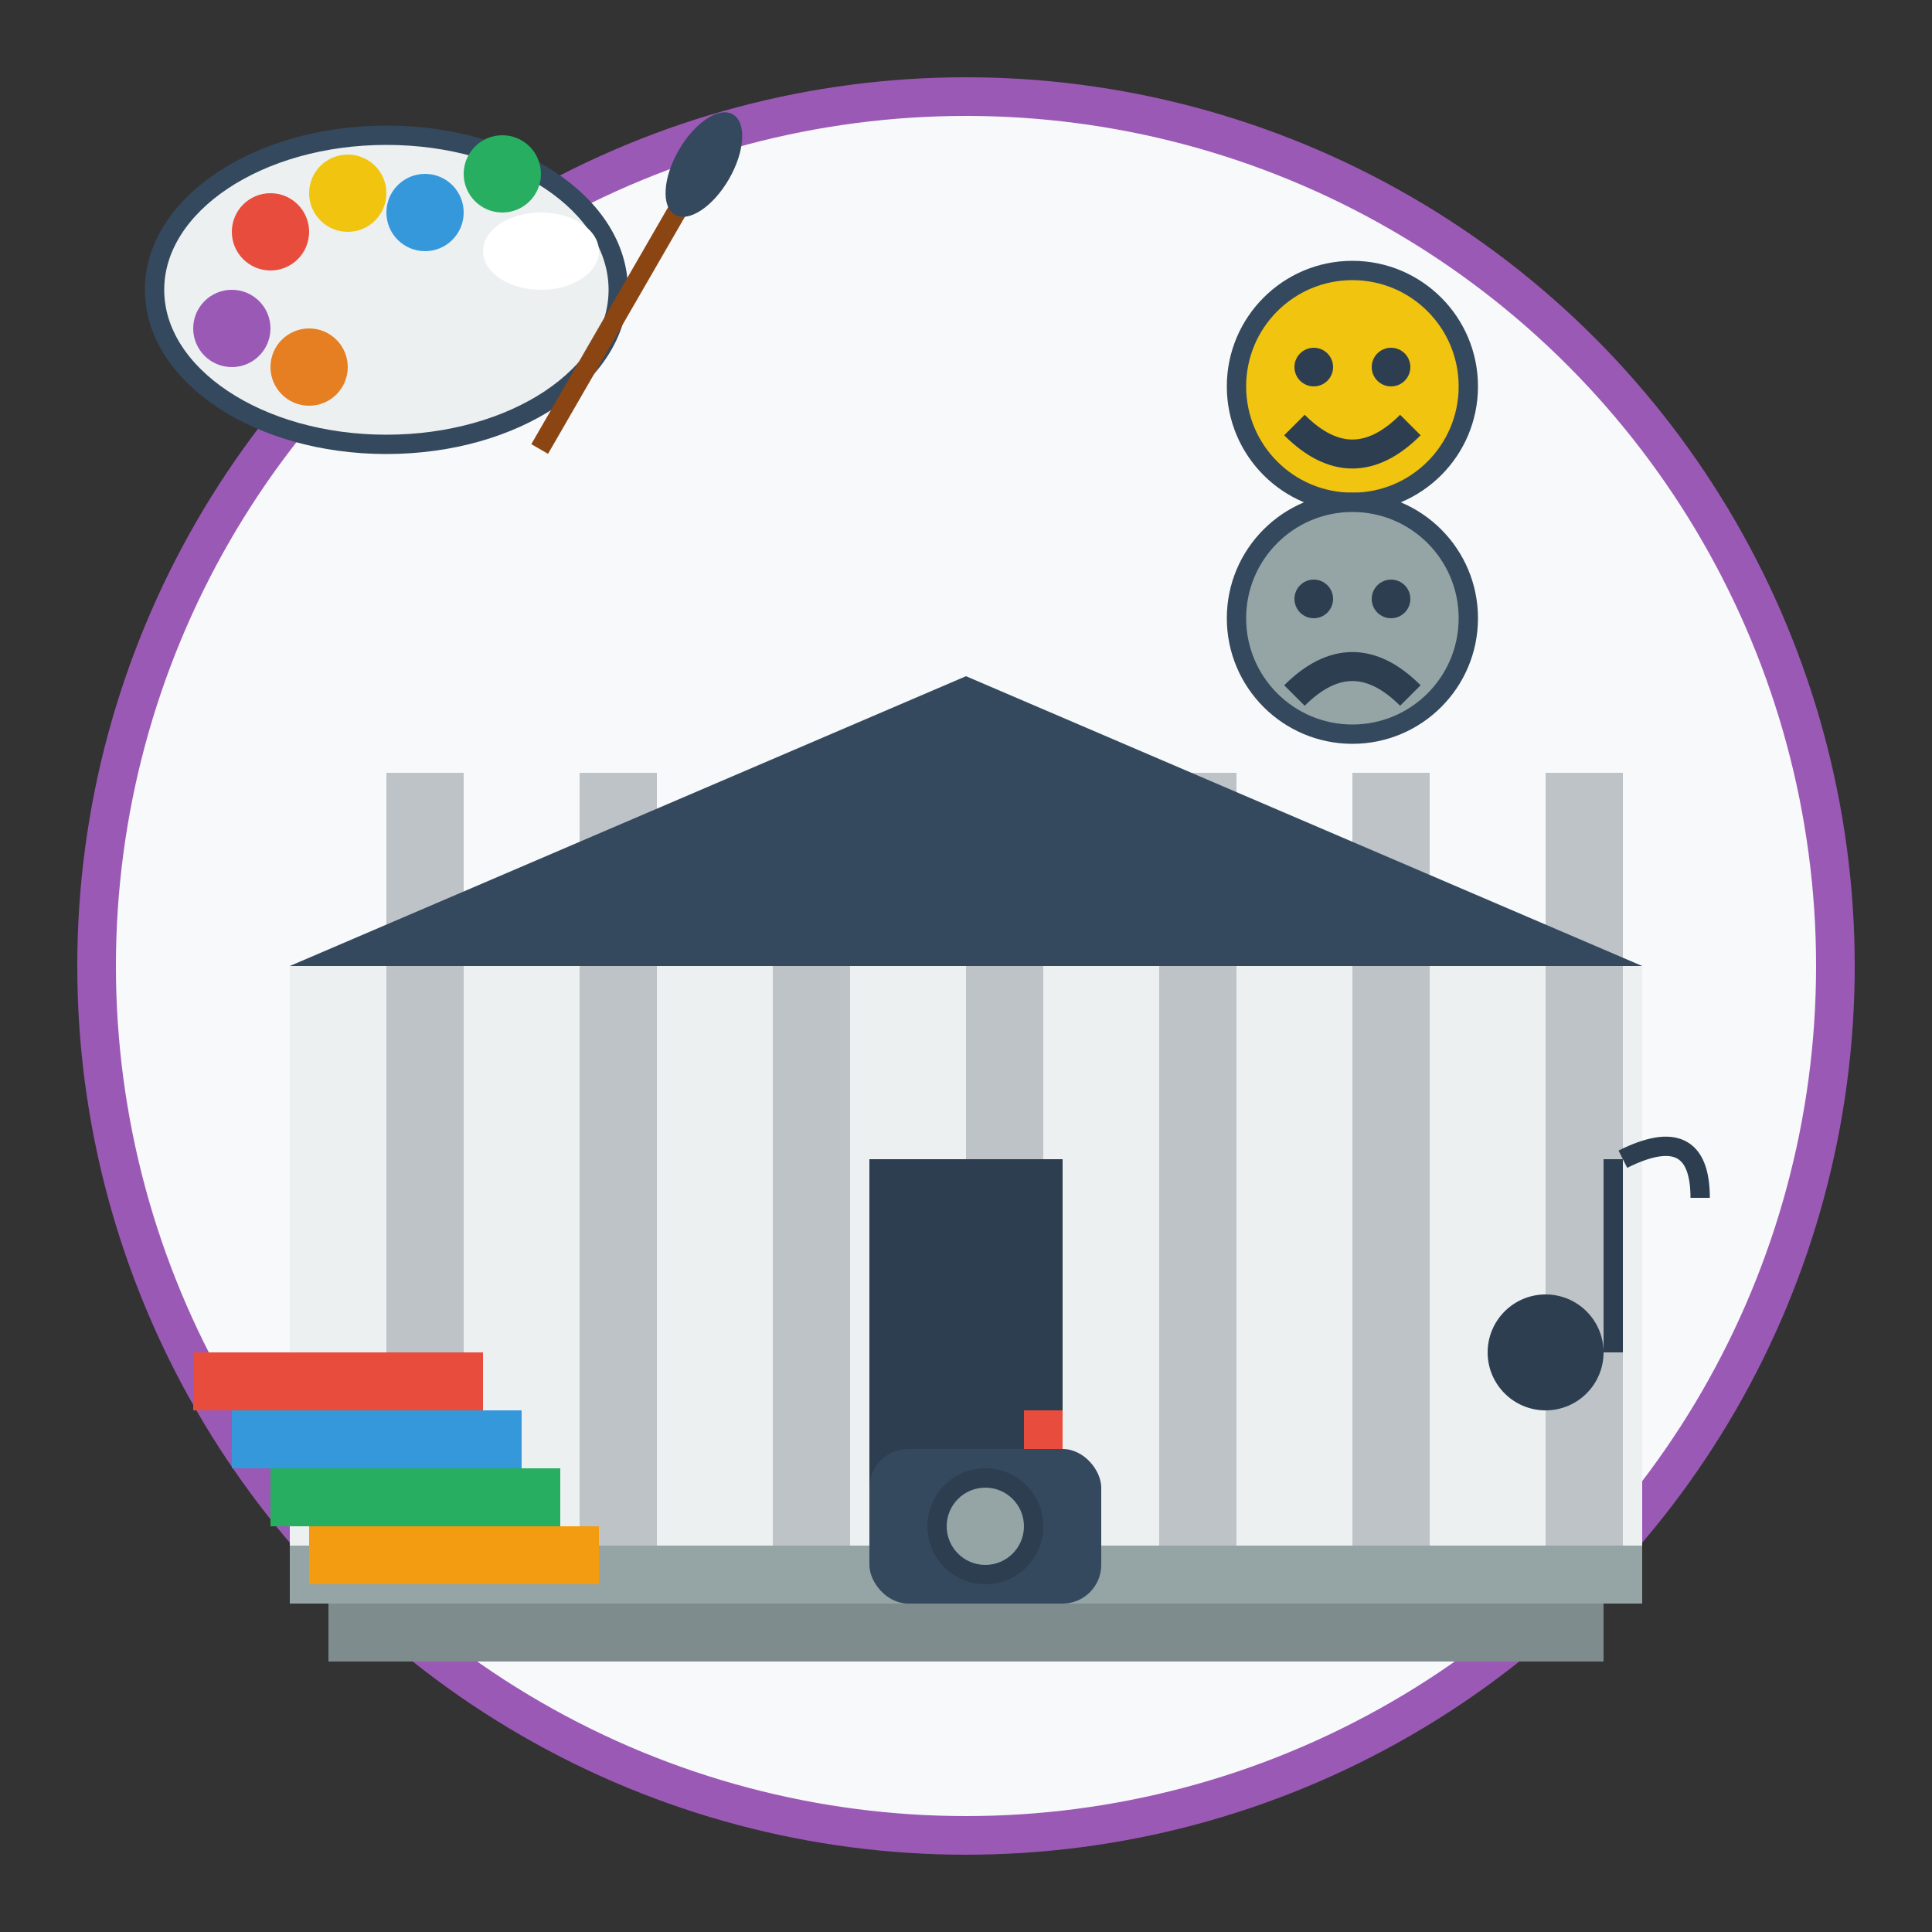 <svg width="100" height="100" viewBox="0 0 100 100" fill="none" xmlns="http://www.w3.org/2000/svg">
  <rect x="0" y="0" width="100" height="100" fill="#333333" stroke="none"/>
  <!-- Background Circle -->
  <circle cx="50" cy="50" r="45" fill="#f8f9fa" stroke="#9b59b6" stroke-width="2"/>
  
  <!-- Museum Building -->
  <g transform="translate(15, 30)">
    <!-- Main Building -->
    <rect x="0" y="20" width="70" height="30" fill="#ecf0f1"/>
    
    <!-- Columns -->
    <rect x="5" y="10" width="4" height="40" fill="#bdc3c7"/>
    <rect x="15" y="10" width="4" height="40" fill="#bdc3c7"/>
    <rect x="25" y="10" width="4" height="40" fill="#bdc3c7"/>
    <rect x="35" y="10" width="4" height="40" fill="#bdc3c7"/>
    <rect x="45" y="10" width="4" height="40" fill="#bdc3c7"/>
    <rect x="55" y="10" width="4" height="40" fill="#bdc3c7"/>
    <rect x="65" y="10" width="4" height="40" fill="#bdc3c7"/>
    
    <!-- Roof -->
    <polygon points="0,20 35,5 70,20" fill="#34495e"/>
    
    <!-- Steps -->
    <rect x="0" y="50" width="70" height="3" fill="#95a5a6"/>
    <rect x="2" y="53" width="66" height="3" fill="#7f8c8d"/>
    
    <!-- Main Entrance -->
    <rect x="30" y="30" width="10" height="20" fill="#2c3e50"/>
  </g>
  
  <!-- Art Palette -->
  <g transform="translate(20, 15)">
    <ellipse cx="0" cy="0" rx="12" ry="8" fill="#ecf0f1" stroke="#34495e" stroke-width="1"/>
    <!-- Thumb Hole -->
    <ellipse cx="8" cy="-2" rx="3" ry="2" fill="#ffffff"/>
    
    <!-- Paint Colors -->
    <circle cx="-6" cy="-3" r="2" fill="#e74c3c"/>
    <circle cx="-2" cy="-5" r="2" fill="#f1c40f"/>
    <circle cx="2" cy="-4" r="2" fill="#3498db"/>
    <circle cx="6" cy="-6" r="2" fill="#27ae60"/>
    <circle cx="-8" cy="2" r="2" fill="#9b59b6"/>
    <circle cx="-4" cy="4" r="2" fill="#e67e22"/>
    
    <!-- Paintbrush -->
    <g transform="translate(15, -5) rotate(30)">
      <rect x="0" y="0" width="1" height="15" fill="#8b4513"/>
      <ellipse cx="0.5" cy="-2" rx="1.5" ry="3" fill="#34495e"/>
    </g>
  </g>
  
  <!-- Theater Masks -->
  <g transform="translate(70, 20)">
    <!-- Happy Mask -->
    <circle cx="0" cy="0" r="6" fill="#f1c40f" stroke="#34495e" stroke-width="1"/>
    <circle cx="-2" cy="-1" r="1" fill="#2c3e50"/>
    <circle cx="2" cy="-1" r="1" fill="#2c3e50"/>
    <path d="M-3 2 Q0 5 3 2" stroke="#2c3e50" stroke-width="1.5" fill="none"/>
    
    <!-- Sad Mask -->
    <circle cx="0" cy="12" r="6" fill="#95a5a6" stroke="#34495e" stroke-width="1"/>
    <circle cx="-2" cy="11" r="1" fill="#2c3e50"/>
    <circle cx="2" cy="11" r="1" fill="#2c3e50"/>
    <path d="M-3 16 Q0 13 3 16" stroke="#2c3e50" stroke-width="1.5" fill="none"/>
  </g>
  
  <!-- Books -->
  <g transform="translate(10, 70)">
    <rect x="0" y="0" width="15" height="3" fill="#e74c3c"/>
    <rect x="2" y="3" width="15" height="3" fill="#3498db"/>
    <rect x="4" y="6" width="15" height="3" fill="#27ae60"/>
    <rect x="6" y="9" width="15" height="3" fill="#f39c12"/>
  </g>
  
  <!-- Music Note -->
  <g transform="translate(80, 65)">
    <circle cx="0" cy="5" r="3" fill="#2c3e50"/>
    <rect x="3" y="-5" width="1" height="10" fill="#2c3e50"/>
    <path d="M4 -5 Q8 -7 8 -3" stroke="#2c3e50" stroke-width="1" fill="none"/>
  </g>
  
  <!-- Camera -->
  <g transform="translate(45, 75)">
    <rect x="0" y="0" width="12" height="8" rx="2" fill="#34495e"/>
    <circle cx="6" cy="4" r="3" fill="#2c3e50"/>
    <circle cx="6" cy="4" r="2" fill="#95a5a6"/>
    <rect x="8" y="-2" width="2" height="2" fill="#e74c3c"/>
  </g>
</svg>
